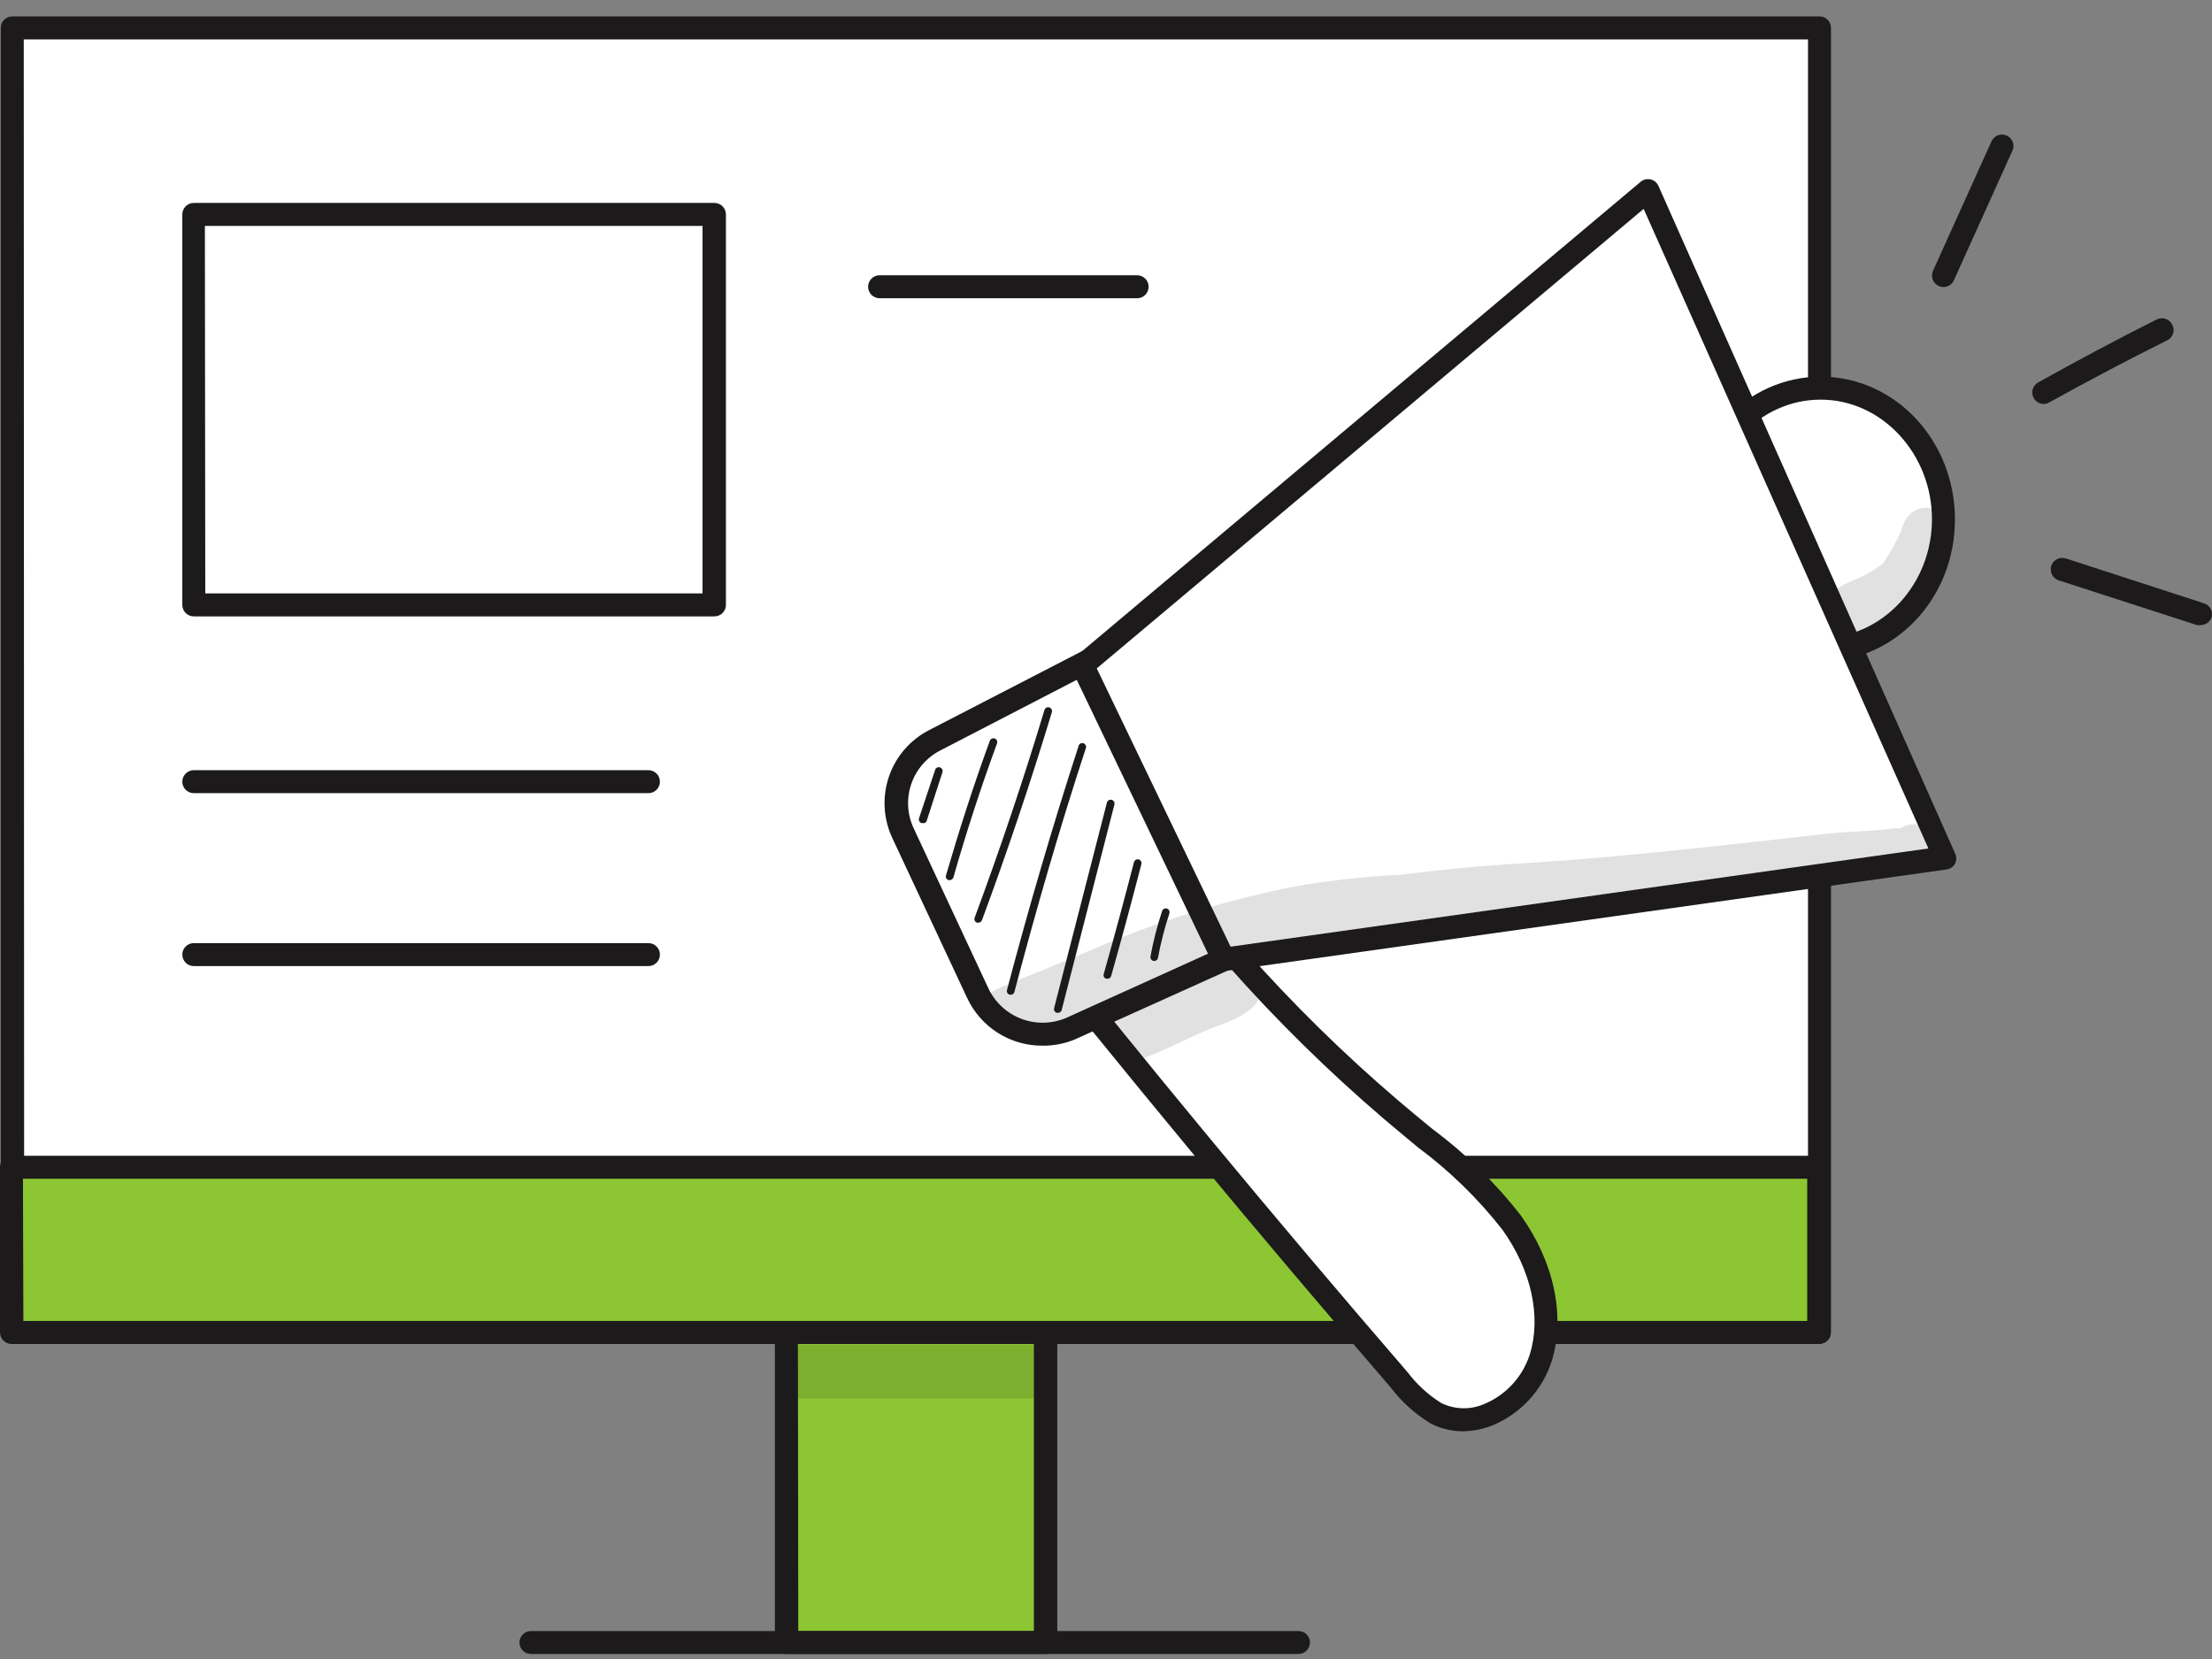 <svg xmlns="http://www.w3.org/2000/svg" width="120" height="90" viewBox="0 0 120 90" fill="none"><rect x="0" y="0" width="120" height="90" fill="#808080" stroke="none"/><path d="M56.719 70.721H42.661V89.105H56.719V70.721Z" fill="#8CC633"></path><path d="M56.733 89.728H42.661C42.496 89.728 42.337 89.662 42.22 89.546C42.103 89.429 42.038 89.27 42.038 89.105V70.721C42.038 70.556 42.103 70.398 42.22 70.281C42.337 70.164 42.496 70.098 42.661 70.098H56.733C56.898 70.098 57.057 70.164 57.174 70.281C57.291 70.398 57.356 70.556 57.356 70.721V89.105C57.356 89.27 57.291 89.429 57.174 89.546C57.057 89.662 56.898 89.728 56.733 89.728ZM43.305 88.482H56.089V71.344H43.284L43.305 88.482Z" fill="#1C1A1B"></path><path d="M70.462 89.728H28.803C28.638 89.728 28.48 89.662 28.363 89.546C28.246 89.429 28.18 89.27 28.18 89.105C28.18 88.94 28.246 88.781 28.363 88.664C28.48 88.548 28.638 88.482 28.803 88.482H70.44C70.606 88.482 70.764 88.548 70.881 88.664C70.998 88.781 71.063 88.94 71.063 89.105C71.063 89.27 70.998 89.429 70.881 89.546C70.764 89.662 70.606 89.728 70.44 89.728H70.462Z" fill="#1C1A1B"></path><path d="M98.707 1.513H0.666V72.283H98.707V1.513Z" fill="white"></path><path d="M98.707 72.906H0.666C0.501 72.906 0.342 72.84 0.225 72.723C0.109 72.606 0.043 72.448 0.043 72.283V1.513C0.043 1.348 0.109 1.189 0.225 1.072C0.342 0.956 0.501 0.89 0.666 0.89H98.707C98.872 0.89 99.03 0.956 99.147 1.072C99.264 1.189 99.33 1.348 99.33 1.513V72.283C99.33 72.448 99.264 72.606 99.147 72.723C99.03 72.84 98.872 72.906 98.707 72.906ZM1.311 71.66H98.084V2.136H1.289L1.311 71.66Z" fill="#1C1A1B"></path><path d="M98.664 63.324H0.623V72.283H98.664V63.324Z" fill="#8CC633"></path><path d="M98.664 72.906H0.623C0.458 72.906 0.299 72.84 0.182 72.723C0.066 72.606 0 72.448 0 72.283V63.324C0 63.158 0.066 63 0.182 62.883C0.299 62.766 0.458 62.701 0.623 62.701H98.664C98.829 62.701 98.987 62.766 99.104 62.883C99.221 63 99.287 63.158 99.287 63.324V72.283C99.287 72.448 99.221 72.606 99.104 72.723C98.987 72.84 98.829 72.906 98.664 72.906ZM1.268 71.66H98.041V63.947H1.246L1.268 71.66Z" fill="#1C1A1B"></path><g opacity="0.13"><path d="M56.719 72.956H42.661V75.863H56.719V72.956Z" fill="#1C1A1B"></path></g><path d="M98.771 35.279C102.453 35.279 105.438 32.096 105.438 28.168C105.438 24.241 102.453 21.057 98.771 21.057C95.089 21.057 92.104 24.241 92.104 28.168C92.104 32.096 95.089 35.279 98.771 35.279Z" fill="white"></path><path d="M98.771 35.895C94.746 35.895 91.481 32.429 91.481 28.168C91.481 23.907 94.746 20.434 98.771 20.434C102.796 20.434 106.054 23.885 106.054 28.182C106.054 32.479 102.789 35.895 98.771 35.895ZM98.771 21.68C95.434 21.68 92.727 24.587 92.727 28.168C92.727 31.749 95.434 34.613 98.771 34.613C102.108 34.613 104.808 31.706 104.808 28.168C104.808 24.63 102.101 21.68 98.771 21.68Z" fill="#1C1A1B"></path><path d="M54.52 49.029C61.476 57.795 68.6 66.403 75.89 74.854C76.439 75.571 77.113 76.183 77.881 76.659C80.029 77.804 82.83 76.1 83.61 73.644C84.391 71.187 83.51 68.423 82.035 66.346C80.559 64.269 78.54 62.765 76.613 61.168C70.545 56.148 65.202 50.311 60.736 43.823C60.12 42.921 59.304 41.904 58.266 42.111C57.624 42.345 57.093 42.81 56.776 43.415C55.551 45.141 54.413 47.783 54.52 49.029Z" fill="white"></path><path d="M79.371 77.647C78.75 77.647 78.138 77.497 77.588 77.21C76.758 76.698 76.029 76.038 75.439 75.262C68.192 66.854 60.959 58.153 54.026 49.416C53.952 49.318 53.908 49.202 53.897 49.08C53.768 47.647 55.014 44.783 56.239 43.057C56.645 42.315 57.319 41.757 58.123 41.495C59.655 41.188 60.758 42.785 61.231 43.465C65.656 49.9 70.959 55.685 76.986 60.653L77.702 61.24C79.512 62.586 81.131 64.171 82.514 65.952C84.305 68.459 84.928 71.395 84.183 73.83C83.937 74.598 83.529 75.305 82.987 75.903C82.445 76.501 81.781 76.976 81.039 77.296C80.511 77.52 79.944 77.639 79.371 77.647ZM55.136 48.8C62.011 57.473 69.151 66.095 76.363 74.445C76.862 75.104 77.476 75.667 78.175 76.107C78.546 76.292 78.955 76.391 79.37 76.397C79.785 76.403 80.197 76.316 80.574 76.143C81.146 75.896 81.658 75.529 82.076 75.067C82.493 74.605 82.807 74.058 82.994 73.464C83.625 71.43 83.073 68.903 81.505 66.711C80.184 65.023 78.642 63.52 76.921 62.242L76.205 61.648C70.086 56.595 64.701 50.714 60.206 44.174C59.734 43.458 59.018 42.584 58.38 42.742C57.972 42.82 57.607 43.3 57.27 43.787C56.132 45.37 55.158 47.712 55.136 48.8Z" fill="#1C1A1B"></path><path d="M59.011 35.867L50.696 40.164C49.813 40.622 49.142 41.404 48.821 42.346C48.501 43.288 48.557 44.318 48.977 45.22L53.038 53.899C53.466 54.815 54.237 55.524 55.185 55.876C56.132 56.227 57.18 56.191 58.101 55.776L66.874 51.815L59.011 35.867Z" fill="white"></path><path d="M56.54 56.728C55.687 56.73 54.851 56.488 54.13 56.032C53.41 55.575 52.835 54.922 52.472 54.15L48.411 45.47C47.918 44.424 47.851 43.228 48.224 42.133C48.596 41.039 49.38 40.132 50.41 39.605L58.731 35.308C58.885 35.247 59.057 35.247 59.211 35.308C59.29 35.334 59.362 35.375 59.425 35.429C59.488 35.483 59.539 35.549 59.576 35.623L67.454 51.572C67.487 51.648 67.505 51.731 67.505 51.815C67.505 51.899 67.487 51.982 67.454 52.059C67.426 52.137 67.382 52.21 67.326 52.271C67.269 52.333 67.201 52.382 67.124 52.417L58.352 56.37C57.779 56.615 57.162 56.737 56.54 56.728ZM58.738 36.712L51.004 40.715C50.263 41.097 49.7 41.752 49.433 42.542C49.165 43.331 49.215 44.194 49.572 44.947L53.625 53.627C53.989 54.392 54.637 54.985 55.432 55.279C56.226 55.574 57.104 55.546 57.879 55.203L66.043 51.507L58.738 36.712Z" fill="#1C1A1B"></path><path d="M58.724 36.096L89.404 10.322L105.496 46.53L66.365 52.037L58.724 36.096Z" fill="white"></path><path d="M66.365 52.66C66.249 52.66 66.135 52.627 66.036 52.565C65.937 52.503 65.858 52.414 65.807 52.309L58.165 36.361C58.114 36.24 58.101 36.106 58.129 35.977C58.158 35.849 58.225 35.733 58.323 35.645L89.003 9.863C89.077 9.801 89.165 9.757 89.26 9.734C89.354 9.712 89.453 9.712 89.547 9.734C89.64 9.756 89.726 9.799 89.8 9.86C89.873 9.921 89.931 9.998 89.969 10.085L106.061 46.294C106.104 46.381 106.126 46.476 106.126 46.573C106.126 46.67 106.104 46.765 106.061 46.852C106.015 46.937 105.949 47.009 105.869 47.064C105.79 47.118 105.699 47.154 105.603 47.167L66.48 52.675L66.365 52.66ZM59.498 36.261L66.759 51.357L104.615 46.029L89.168 11.331L59.498 36.261Z" fill="#1C1A1B"></path><path d="M105.431 15.571C105.342 15.573 105.254 15.553 105.173 15.514C105.024 15.445 104.907 15.32 104.849 15.166C104.792 15.011 104.797 14.84 104.865 14.69L108.024 7.701C108.054 7.621 108.1 7.548 108.16 7.487C108.219 7.426 108.29 7.378 108.369 7.345C108.448 7.313 108.533 7.297 108.618 7.299C108.703 7.3 108.787 7.319 108.865 7.355C108.942 7.39 109.012 7.441 109.069 7.504C109.126 7.567 109.169 7.642 109.197 7.723C109.224 7.803 109.234 7.889 109.227 7.974C109.22 8.059 109.196 8.141 109.155 8.216L105.997 15.206C105.948 15.315 105.869 15.408 105.768 15.473C105.668 15.538 105.551 15.572 105.431 15.571Z" fill="#1C1A1B"></path><path d="M110.874 21.916C110.764 21.916 110.655 21.887 110.56 21.831C110.464 21.776 110.385 21.697 110.33 21.601C110.289 21.53 110.263 21.451 110.253 21.369C110.242 21.288 110.248 21.205 110.27 21.126C110.292 21.047 110.33 20.972 110.381 20.908C110.431 20.843 110.494 20.789 110.566 20.749C112.714 19.553 114.863 18.4 117.011 17.326C117.16 17.254 117.33 17.244 117.486 17.297C117.641 17.351 117.77 17.464 117.842 17.612C117.92 17.754 117.938 17.92 117.894 18.076C117.85 18.231 117.746 18.363 117.606 18.443C115.457 19.51 113.309 20.649 111.16 21.837C111.073 21.887 110.974 21.914 110.874 21.916Z" fill="#1C1A1B"></path><path d="M119.375 33.912C119.313 33.921 119.25 33.921 119.188 33.912L111.683 31.484C111.605 31.459 111.533 31.418 111.47 31.365C111.408 31.311 111.357 31.246 111.319 31.173C111.282 31.1 111.26 31.02 111.253 30.938C111.247 30.857 111.257 30.774 111.282 30.696C111.307 30.618 111.348 30.546 111.401 30.483C111.455 30.421 111.52 30.37 111.593 30.332C111.666 30.295 111.746 30.273 111.828 30.266C111.91 30.26 111.992 30.27 112.07 30.295L119.568 32.73C119.646 32.754 119.718 32.794 119.781 32.847C119.843 32.899 119.895 32.964 119.932 33.036C119.969 33.109 119.992 33.188 119.998 33.27C120.004 33.351 119.995 33.433 119.969 33.511C119.922 33.63 119.841 33.732 119.734 33.804C119.628 33.876 119.503 33.913 119.375 33.912Z" fill="#1C1A1B"></path><path d="M50.059 44.654H49.994C49.968 44.646 49.943 44.632 49.922 44.615C49.9 44.597 49.883 44.575 49.87 44.55C49.858 44.526 49.85 44.498 49.848 44.471C49.846 44.443 49.849 44.415 49.858 44.389L50.732 41.761C50.741 41.735 50.755 41.711 50.773 41.691C50.791 41.67 50.813 41.653 50.838 41.641C50.862 41.629 50.889 41.622 50.916 41.621C50.944 41.619 50.971 41.623 50.997 41.632C51.023 41.641 51.047 41.655 51.067 41.673C51.087 41.691 51.104 41.713 51.116 41.738C51.128 41.762 51.135 41.789 51.137 41.816C51.138 41.843 51.135 41.871 51.126 41.897L50.288 44.482C50.284 44.508 50.276 44.534 50.262 44.557C50.249 44.58 50.231 44.6 50.209 44.616C50.188 44.632 50.164 44.644 50.138 44.65C50.112 44.657 50.085 44.658 50.059 44.654Z" fill="#1C1A1B"></path><path d="M51.52 47.748H51.462C51.436 47.74 51.411 47.727 51.39 47.711C51.368 47.694 51.35 47.672 51.337 47.648C51.324 47.624 51.315 47.598 51.312 47.571C51.309 47.544 51.312 47.516 51.319 47.49C52.035 45.04 52.816 42.591 53.697 40.192C53.706 40.166 53.72 40.141 53.739 40.12C53.757 40.099 53.78 40.082 53.806 40.07C53.831 40.058 53.859 40.052 53.887 40.051C53.915 40.05 53.943 40.055 53.969 40.065C53.995 40.075 54.019 40.09 54.039 40.11C54.059 40.13 54.075 40.153 54.086 40.179C54.096 40.205 54.102 40.233 54.101 40.261C54.101 40.289 54.095 40.317 54.084 40.343C53.21 42.72 52.415 45.169 51.72 47.604C51.705 47.645 51.677 47.681 51.642 47.706C51.606 47.732 51.563 47.746 51.52 47.748Z" fill="#1C1A1B"></path><path d="M53.074 50.053C53.048 50.06 53.021 50.06 52.995 50.053C52.944 50.034 52.903 49.996 52.88 49.946C52.857 49.896 52.855 49.84 52.873 49.788C54.248 46.086 55.523 42.291 56.662 38.516C56.67 38.49 56.683 38.465 56.7 38.444C56.718 38.423 56.739 38.405 56.763 38.392C56.788 38.379 56.814 38.371 56.842 38.369C56.869 38.366 56.897 38.369 56.923 38.377C56.949 38.385 56.974 38.398 56.995 38.415C57.016 38.433 57.034 38.454 57.047 38.478C57.06 38.503 57.068 38.529 57.071 38.557C57.073 38.584 57.071 38.612 57.063 38.638C55.917 42.419 54.642 46.222 53.267 49.932C53.249 49.968 53.222 49.999 53.188 50.02C53.154 50.042 53.114 50.053 53.074 50.053Z" fill="#1C1A1B"></path><path d="M54.828 53.964H54.778C54.725 53.95 54.68 53.916 54.651 53.869C54.623 53.822 54.615 53.766 54.628 53.713C55.795 49.28 57.099 44.818 58.517 40.457C58.524 40.431 58.536 40.406 58.553 40.385C58.571 40.364 58.592 40.346 58.616 40.334C58.64 40.321 58.667 40.313 58.694 40.311C58.721 40.309 58.748 40.312 58.774 40.321C58.826 40.337 58.87 40.374 58.895 40.422C58.921 40.47 58.926 40.527 58.91 40.579C57.478 44.94 56.196 49.395 55.029 53.82C55.016 53.863 54.989 53.901 54.953 53.926C54.917 53.952 54.873 53.965 54.828 53.964Z" fill="#1C1A1B"></path><path d="M57.385 54.945H57.335C57.282 54.931 57.236 54.897 57.208 54.85C57.18 54.804 57.171 54.747 57.184 54.694L60.049 43.544C60.056 43.517 60.067 43.492 60.084 43.469C60.1 43.447 60.121 43.428 60.144 43.414C60.168 43.4 60.194 43.39 60.221 43.386C60.249 43.382 60.276 43.383 60.303 43.39C60.33 43.396 60.355 43.408 60.377 43.425C60.4 43.441 60.419 43.462 60.433 43.485C60.447 43.509 60.457 43.535 60.461 43.562C60.465 43.589 60.464 43.617 60.457 43.644L57.593 54.802C57.58 54.846 57.552 54.884 57.514 54.91C57.476 54.936 57.431 54.948 57.385 54.945Z" fill="#1C1A1B"></path><path d="M60.078 53.097H60.02C59.993 53.09 59.968 53.078 59.946 53.062C59.924 53.045 59.906 53.024 59.892 53C59.879 52.975 59.87 52.949 59.868 52.921C59.865 52.893 59.868 52.866 59.877 52.839C60.443 50.841 60.994 48.8 61.517 46.773C61.532 46.72 61.568 46.674 61.616 46.646C61.664 46.618 61.721 46.61 61.775 46.623C61.801 46.63 61.826 46.643 61.847 46.66C61.869 46.677 61.887 46.698 61.9 46.722C61.913 46.746 61.922 46.773 61.925 46.8C61.928 46.827 61.926 46.855 61.918 46.881C61.395 48.908 60.844 50.956 60.278 52.954C60.263 52.995 60.236 53.031 60.2 53.057C60.165 53.083 60.122 53.097 60.078 53.097Z" fill="#1C1A1B"></path><path d="M62.62 52.13H62.584C62.53 52.122 62.482 52.092 62.45 52.048C62.417 52.003 62.404 51.948 62.412 51.894C62.564 51.051 62.777 50.221 63.05 49.409C63.069 49.36 63.107 49.321 63.154 49.298C63.202 49.276 63.257 49.273 63.307 49.289C63.357 49.306 63.399 49.34 63.424 49.387C63.45 49.433 63.456 49.487 63.443 49.538C63.18 50.332 62.971 51.143 62.82 51.966C62.812 52.013 62.787 52.055 62.75 52.085C62.714 52.115 62.667 52.131 62.62 52.13Z" fill="#1C1A1B"></path><g opacity="0.13"><path d="M103.39 44.79C103.268 44.834 103.156 44.902 103.061 44.99C103.175 44.897 103.175 44.89 103.061 44.933H103.018H102.846C101.614 45.098 100.361 45.098 99.122 45.227C93.844 45.821 88.559 46.437 83.252 46.795C80.832 46.924 78.411 47.153 76.005 47.454C74.033 47.545 72.069 47.765 70.125 48.113C66.438 48.85 62.837 49.971 59.383 51.457C57.306 52.331 57.127 52.41 55.444 53.083C54.728 53.448 53.854 53.584 53.367 54.229C53.215 54.407 53.104 54.618 53.045 54.845C53.217 54.931 53.661 55.217 53.761 55.26C53.861 55.303 54.742 55.74 54.477 55.647C55.115 55.89 55.759 56.098 56.389 56.363C56.891 56.162 57.485 55.933 58.144 55.697C58.198 55.501 58.32 55.331 58.488 55.217C58.66 55.123 58.862 55.098 59.052 55.147C59.242 55.196 59.407 55.316 59.512 55.482L60.765 57.272L61.095 57.738C61.177 57.731 61.259 57.714 61.338 57.688C62.885 57.136 64.725 56.198 65.076 56.062C66.194 55.511 68.249 55.138 68.421 53.735C68.18 53.426 67.955 53.106 67.748 52.775C67.67 52.631 67.649 52.463 67.69 52.305C67.731 52.147 67.831 52.01 67.97 51.923C68.08 51.855 68.209 51.825 68.338 51.836C68.467 51.848 68.589 51.901 68.686 51.987C70.34 51.472 72.009 51.013 73.699 50.648C75.94 50.34 78.483 49.989 79.808 49.86C83.847 49.631 87.485 49.259 90.636 48.901C94.066 48.428 100.168 47.898 101.922 47.562C102.545 47.468 103.183 47.418 103.798 47.275L103.469 47.325L103.942 47.254C104.229 47.254 104.507 47.155 104.729 46.974C104.946 46.767 105.085 46.492 105.124 46.195C105.162 45.898 105.098 45.597 104.941 45.342C104.785 45.086 104.545 44.892 104.263 44.792C103.981 44.691 103.673 44.691 103.39 44.79Z" fill="#1C1A1B"></path></g><g opacity="0.13"><path d="M105.689 28.454C105.633 28.258 105.53 28.077 105.388 27.93C105.247 27.782 105.071 27.671 104.877 27.607C104.683 27.542 104.476 27.527 104.274 27.561C104.072 27.595 103.882 27.678 103.72 27.803C103.424 28.059 103.222 28.407 103.147 28.791C102.88 29.38 102.564 29.945 102.201 30.481V30.517C101.716 30.921 101.167 31.241 100.576 31.462C100.064 31.672 99.582 31.949 99.143 32.286C99.416 32.745 99.656 33.224 99.86 33.718C100.039 34.126 100.211 34.542 100.382 34.957C100.613 34.935 100.836 34.861 101.034 34.742C102.649 34.049 103.998 32.854 104.88 31.333C105.302 30.431 105.832 29.457 105.689 28.454Z" fill="#1C1A1B"></path></g><path d="M61.689 16.18H47.717C47.552 16.18 47.393 16.114 47.276 15.997C47.16 15.88 47.094 15.722 47.094 15.557C47.094 15.391 47.16 15.233 47.276 15.116C47.393 14.999 47.552 14.934 47.717 14.934H61.689C61.854 14.934 62.013 14.999 62.13 15.116C62.246 15.233 62.312 15.391 62.312 15.557C62.312 15.722 62.246 15.88 62.13 15.997C62.013 16.114 61.854 16.18 61.689 16.18Z" fill="#1C1A1B"></path><path d="M35.177 43.028H10.513C10.348 43.028 10.189 42.962 10.072 42.846C9.956 42.729 9.89 42.57 9.89 42.405C9.89 42.24 9.956 42.081 10.072 41.965C10.189 41.848 10.348 41.782 10.513 41.782H35.177C35.342 41.782 35.501 41.848 35.618 41.965C35.735 42.081 35.8 42.24 35.8 42.405C35.8 42.57 35.735 42.729 35.618 42.846C35.501 42.962 35.342 43.028 35.177 43.028Z" fill="#1C1A1B"></path><path d="M35.177 52.41H10.513C10.348 52.41 10.189 52.344 10.072 52.227C9.956 52.11 9.89 51.952 9.89 51.787C9.89 51.621 9.956 51.463 10.072 51.346C10.189 51.229 10.348 51.164 10.513 51.164H35.177C35.259 51.164 35.34 51.18 35.416 51.211C35.491 51.242 35.56 51.288 35.618 51.346C35.676 51.404 35.721 51.473 35.753 51.548C35.784 51.624 35.8 51.705 35.8 51.787C35.8 51.868 35.784 51.95 35.753 52.025C35.721 52.101 35.676 52.169 35.618 52.227C35.56 52.285 35.491 52.331 35.416 52.362C35.34 52.394 35.259 52.41 35.177 52.41Z" fill="#1C1A1B"></path><path d="M38.758 11.632H10.513V32.816H38.758V11.632Z" fill="white"></path><path d="M38.758 33.439H10.513C10.348 33.439 10.189 33.373 10.072 33.256C9.956 33.139 9.89 32.981 9.89 32.816V11.632C9.89 11.467 9.956 11.308 10.072 11.191C10.189 11.075 10.348 11.009 10.513 11.009H38.758C38.923 11.009 39.082 11.075 39.199 11.191C39.315 11.308 39.381 11.467 39.381 11.632V32.816C39.381 32.981 39.315 33.139 39.199 33.256C39.082 33.373 38.923 33.439 38.758 33.439ZM11.136 32.193H38.113V12.255H11.115L11.136 32.193Z" fill="#1C1A1B"></path></svg>